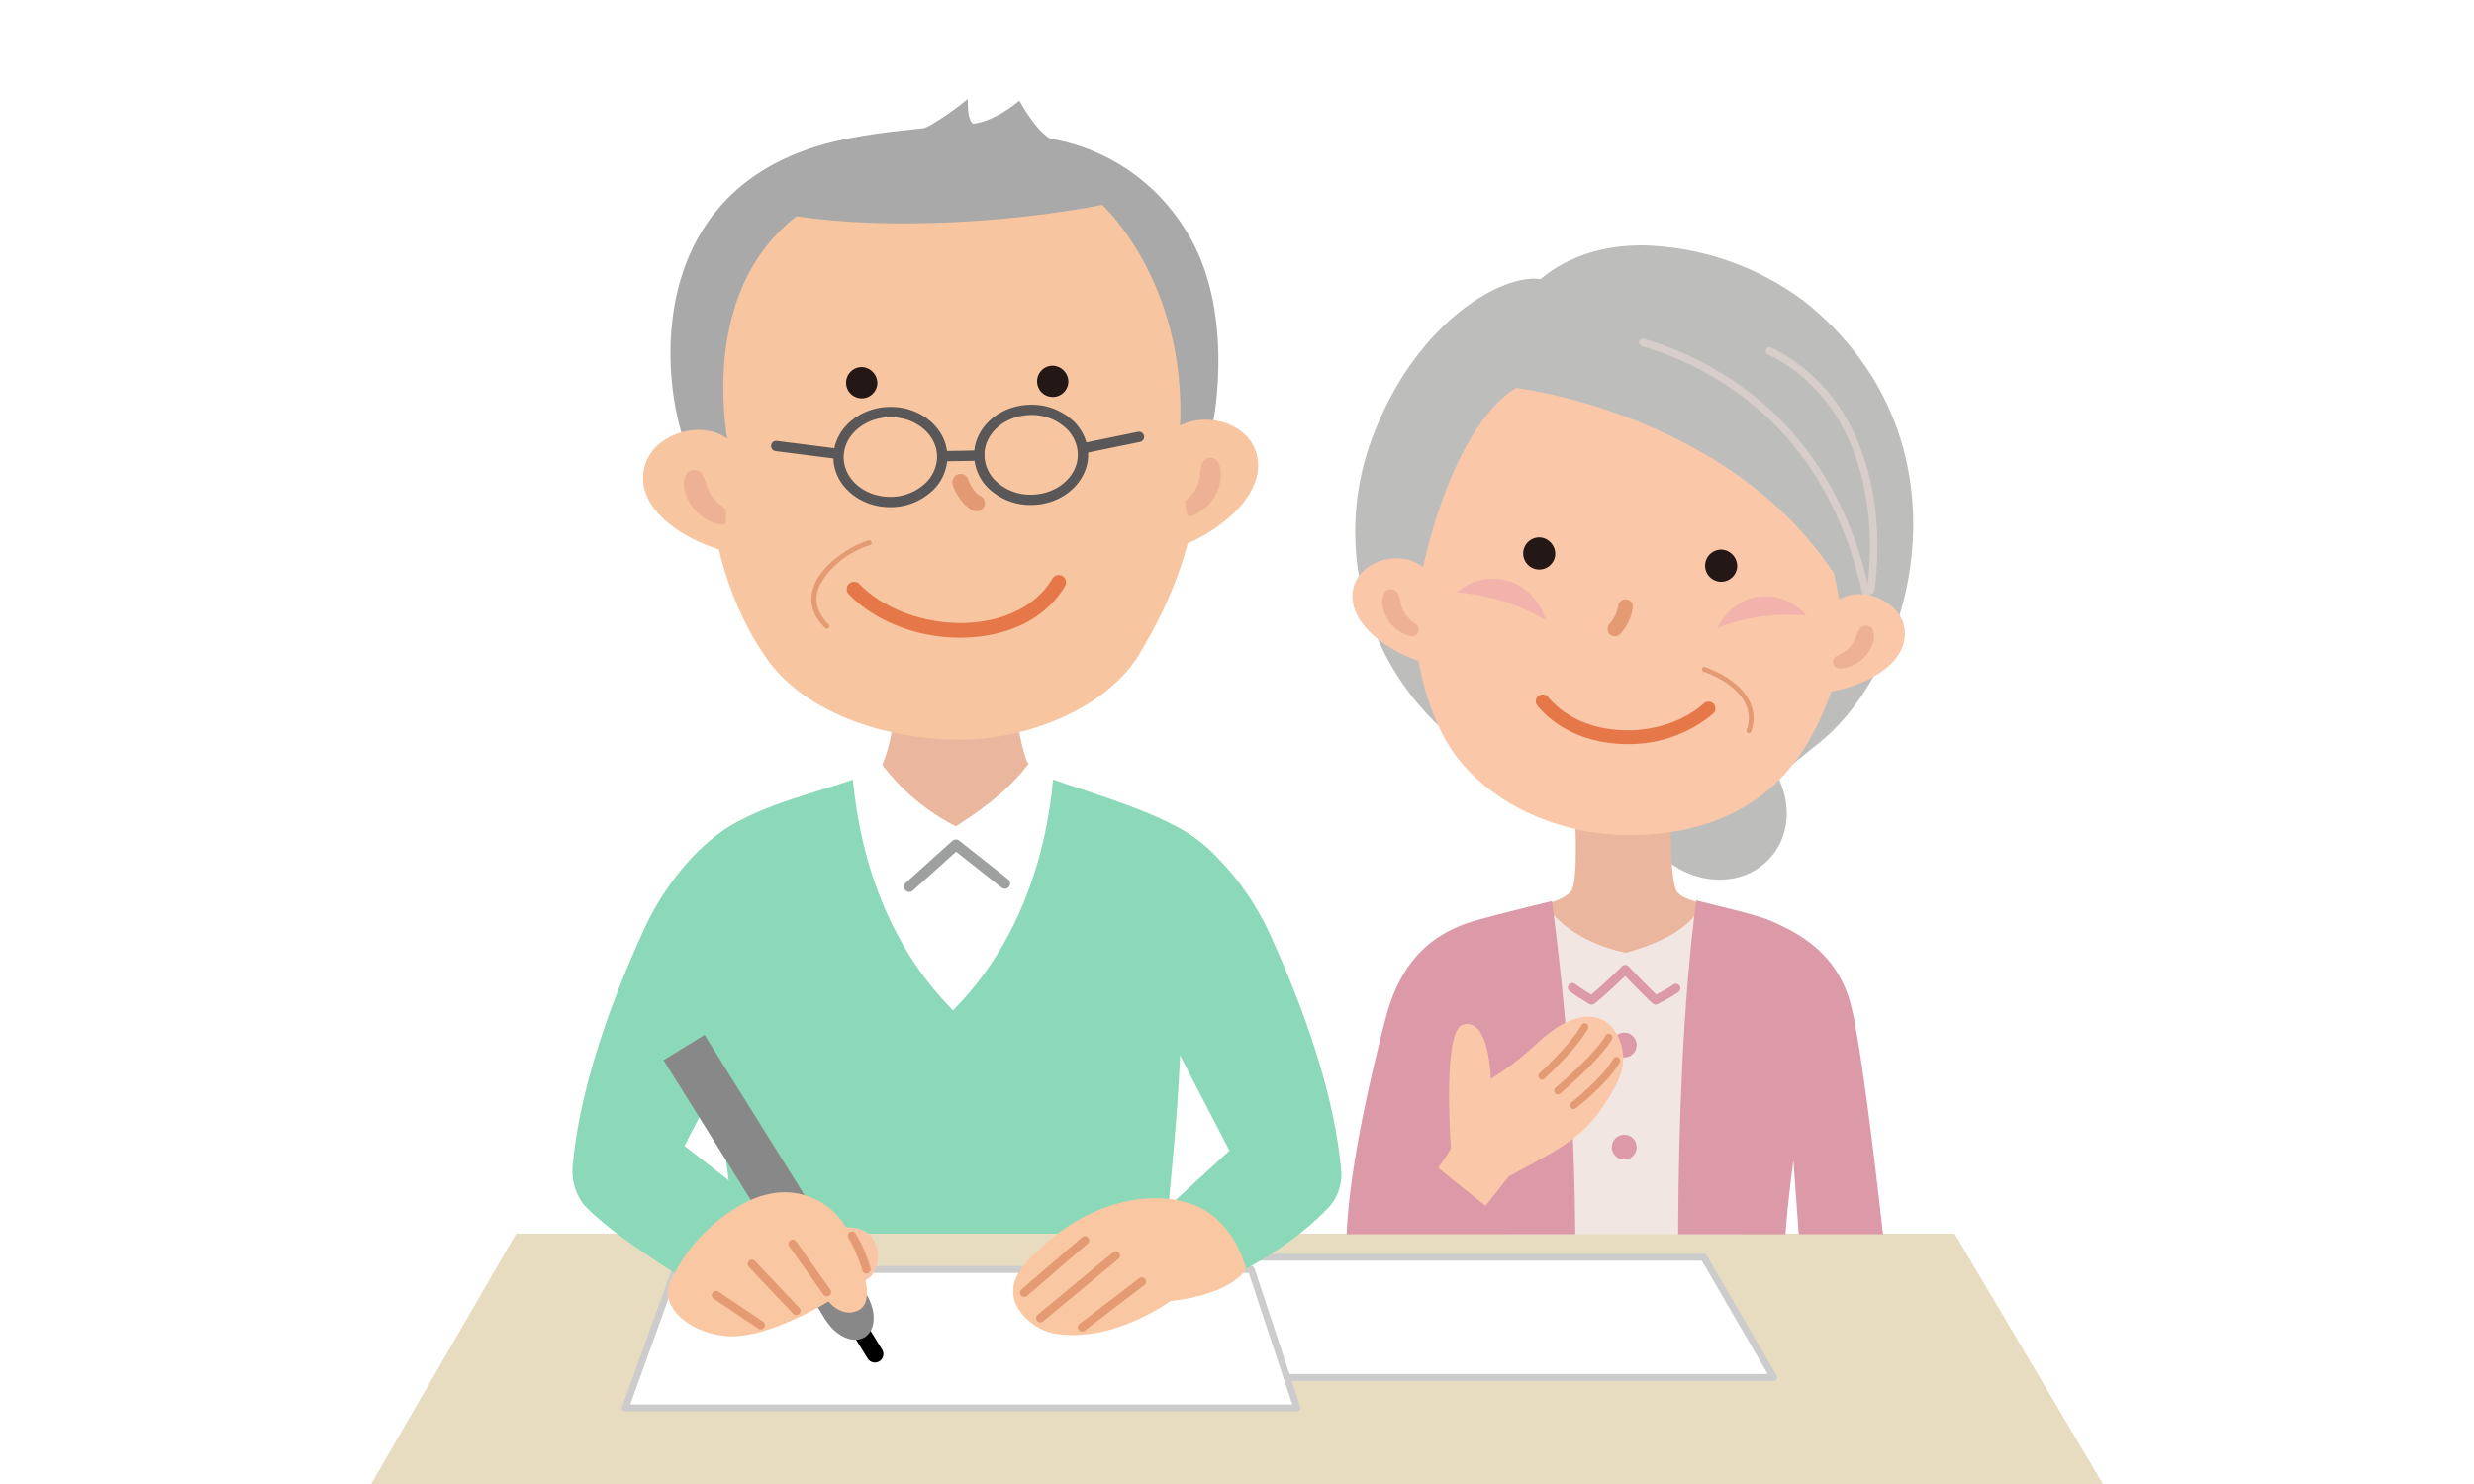 <svg xmlns="http://www.w3.org/2000/svg" xmlns:xlink="http://www.w3.org/1999/xlink" width="500" height="300" viewBox="0 0 500 300"><defs><clipPath id="a"><path d="M207.44,0,182.708.606a29.039,29.039,0,0,1-2.184,10.066A43.138,43.138,0,0,0,195.385,23.08c7.548-4.775,11.681-8.692,14.71-12.638C208.953,9.3,207.44,0,207.44,0Z" transform="translate(-180.524)" fill="none"/></clipPath><linearGradient id="b" x1="-2.853" y1="6.39" x2="-2.837" y2="6.39" gradientUnits="objectBoundingBox"><stop offset="0" stop-color="#ffd3a8"/><stop offset="0.391" stop-color="#f9cca5"/><stop offset="0.961" stop-color="#ebb89e"/><stop offset="1" stop-color="#eab79e"/></linearGradient><clipPath id="c"><path d="M206.914,347.176c-5.322,5.91-4.218,15.578,2.463,21.595s16.412,6.1,21.733.192,4.219-15.579-2.463-21.595a17.337,17.337,0,0,0-11.514-4.569,13.558,13.558,0,0,0-10.219,4.377" transform="translate(-203.545 -342.799)" fill="none"/></clipPath><linearGradient id="d" x1="-1.088" y1="2.336" x2="-1.081" y2="2.336" gradientUnits="objectBoundingBox"><stop offset="0" stop-color="#8d8b88"/><stop offset="1" stop-color="#bdbdbb"/></linearGradient><clipPath id="e"><path d="M136.685,400.14s.887,14.659-.777,16.443c-1.943,2.081-5.418,2.6-9.193,3.505l.765,21.069H167.4s.126-16.514.255-20.56c-4.211-1.43-9.292-2.287-10.316-4-1.612-2.7-1.167-16.66-1.167-16.66Z" transform="translate(-126.715 -399.935)" fill="none"/></clipPath><linearGradient id="f" x1="-0.882" y1="2.085" x2="-0.875" y2="2.085" gradientUnits="objectBoundingBox"><stop offset="0" stop-color="#f7cda8"/><stop offset="0.457" stop-color="#f2c6a4"/><stop offset="1" stop-color="#eab79e"/></linearGradient><clipPath id="g"><path d="M43.448,6.829C35.955,5.725,19.1,14.9,10.082,37.256a54.072,54.072,0,0,0,20.933,66.238c16.808,10.582,14.2,11.106,25.109,11.95,12.382.959,19.626,5.207,42.528-14.006,11.22-8.276,20.1-26.04,20.125-45.021V56.25c-.022-15.722-6.127-32.264-22.01-44.929A56.608,56.608,0,0,0,64.009,0C56.59,0,49.322,1.923,43.448,6.829" transform="translate(-5.977 0)" fill="none"/></clipPath><linearGradient id="h" x1="0.177" y1="1.322" x2="0.179" y2="1.322" xlink:href="#d"/><clipPath id="i"><rect width="114.504" height="199.922" fill="none"/></clipPath><clipPath id="j"><path d="M63.63,38.459C52.276,37.7,24,52.533,22.207,73.021c-1.431,16.408,6.709,32.147,8.4,33.947-1.217-3.637-1.546-5.726.238-16.48,7.145-32.406,19.231-37.629,19.231-37.629S92.857,57.9,114.246,90.338c1.943,8.539,2.1,15.53.622,20.164a57.03,57.03,0,0,0,7.289-16.517c2.388-8.061,2.87-20.1.009-29.121-1.381-4.36-10.875-12.581-14.2-16.455-3.54-4.117-10.641-11.919-15.039-13.337a27.609,27.609,0,0,0-8.808-1.5c-4.955,0-11.037,1.365-20.489,4.885" transform="translate(-22.039 -33.574)" fill="none"/></clipPath><linearGradient id="k" x1="0.053" y1="1.684" x2="0.056" y2="1.684" xlink:href="#d"/><clipPath id="m"><rect width="124.315" height="129.552" fill="none"/></clipPath><clipPath id="n"><path d="M72.918,0c-1.333,1.2-7.584,5.78-9.065,5.933-5.327.552-13.072,1.3-19.961,3.213-39.727,11.036-32,54.7-26.73,63.546,2.651,1.042,8.576,3.156,8.576,3.156s-10.05-34.368,12.53-52.128c18.8,2.789,43.582,1.254,61.811-2.3,0,0,18.358,16.591,15.508,48.312,1.171-1.411,6.949-4.567,6.949-4.567s4.622-22.836-5.649-38.739A39.849,39.849,0,0,0,89.56,8.024c-3.1-1.9-5.834-7.064-6.225-7.69C82.049,1.491,77.686,4.694,73.931,5,72.771,3.784,72.959,1.248,72.918,0Z" transform="translate(-12.829)" fill="none"/></clipPath><linearGradient id="o" x1="-0.015" y1="1.148" x2="-0.011" y2="1.148" gradientUnits="objectBoundingBox"><stop offset="0" stop-color="#c0c5c2"/><stop offset="1" stop-color="#a9a9a9"/></linearGradient></defs><g transform="translate(6866 142)"><g transform="translate(-6866 -142)"><rect width="500" height="300" fill="#fff"/></g><g transform="translate(-6791 -122)"><path d="M166.278,22.706l10.119-8.7,22.987.256,10.636,9.914S209.242,91.029,187.5,89.4s-21.222-66.7-21.222-66.7" transform="translate(-69.614 116.508)" fill="#fff"/><g transform="translate(103.32 123.969)"><g clip-path="url(#a)"><rect width="29.572" height="23.08" transform="translate(0 0)" fill="url(#b)"/></g></g><path d="M191,65.678a1.07,1.07,0,0,1-.716-1.865l9.4-8.463a1.07,1.07,0,0,1,1.379-.045l9.877,7.8a1.07,1.07,0,1,1-1.326,1.679l-9.168-7.24L191.715,65.4a1.065,1.065,0,0,1-.715.275" transform="translate(-82.214 94.632)" fill="#9e9f9f"/><path d="M107.738,123.595h86.323c.844-10.925,3.971-34.993,3.35-57.974,0,0,12.483,11.105,11.18-.622-.621-5.59,4.687-17.2-12.161-26.347-7.309-3.969-17.958-7.026-24.918-9.5C168.667,59.778,153.1,73.7,151.281,75.832c-1.818-2.131-17.386-16.054-20.23-46.676-6.961,2.47-17.91,5.016-24.918,9.5-12.323,7.879-5.5,22.763-4.882,35.166.021.411,4.742,37.139,6.487,49.776" transform="translate(-33.677 108.438)" fill="#8bd9b8"/><path d="M322,276.2H-28L1.313,225.584H292.025Z" transform="translate(28 3.803)" fill="#e8dcc0"/><path d="M436.244,260.093H322.39l.675-24.309h99.049Z" transform="translate(-152.774 -1.63)" fill="#fff"/><path d="M435.449,260H321.6a.7.7,0,0,1-.7-.716l.674-24.309a.7.7,0,0,1,.7-.678h99.049a.7.7,0,0,1,.6.347l14.131,24.308a.7.7,0,0,1-.6,1.048M322.313,258.6H434.237l-13.32-22.914H322.949Z" transform="translate(-151.979 -0.835)" fill="#ccc"/><path d="M205.139,269.078H69.383l10.108-27.985h116.39Z" transform="translate(-18 -4.458)" fill="#fff"/><path d="M204.345,268.98H68.588a.7.7,0,0,1-.656-.934L78.04,240.061a.7.7,0,0,1,.656-.461h116.39a.7.7,0,0,1,.662.479l9.258,27.985a.7.7,0,0,1-.662.916M69.581,267.585h133.8l-8.8-26.59H79.186Z" transform="translate(-17.206 -3.663)" fill="#ccc"/><path d="M79.929,47.259C73.313,50.586,65.651,58.8,61.012,68.912c-4.363,9.513-12.958,29.636-14.506,48.327a11.015,11.015,0,0,0,2.309,7.479c6.731,7.111,20.106,14.543,27.879,20.243l12.437-16.582-20-15.581L87.211,77.935s-2.969-32.846-7.283-30.677" transform="translate(-5.799 98.85)" fill="#8bd9b8"/><path d="M299.231,49.311c6.616,3.327,14.277,11.537,18.916,21.653,4.363,9.514,12.958,29.636,14.506,48.327a9.884,9.884,0,0,1-2.544,7.012c-6.731,7.111-15.558,12.053-22.253,15.3l-12.58-13.188,14.757-13.564L291.949,79.987s2.969-32.846,7.282-30.677" transform="translate(-136.558 97.757)" fill="#8bd9b8"/><path d="M171.415,271.066a1.721,1.721,0,0,1-1.466-.817l-3.45-5.59a1.721,1.721,0,1,1,2.929-1.808l3.451,5.59a1.721,1.721,0,0,1-1.463,2.625" transform="translate(-69.595 -15.613)"/><path d="M162.206,255.927c-2.287,1.412-5.826-.17-7.9-3.535s-1.906-7.236.381-8.649,5.827.171,7.9,3.535,1.906,7.237-.382,8.649" transform="translate(-62.463 -5.595)" fill="#888"/><path d="M118.653,197.208l-32.739-52.5,8.277-5.109,32.74,52.5Z" transform="translate(-26.806 49.606)" fill="#888"/><path d="M244.688,218.542c-5.038,4.278-7.739,7.292-7.591,10.844.154,3.7,4.212,7.616,8.735,8.3,11.69,1.76,23.052-6.645,23.052-6.645s11.594-.916,15.314-6.5c-1.81-6.4-5.718-10.993-10.295-12.824-8.875-3.55-20.692-.412-29.215,6.825" transform="translate(-107.336 11.971)" fill="#f9c7a1"/><path d="M265.933,255.459a.861.861,0,0,1-.524-1.545l12.064-9.23a.861.861,0,0,1,1.047,1.368l-12.064,9.23a.858.858,0,0,1-.522.177" transform="translate(-122.241 -6.277)" fill="#e49b74"/><path d="M247.9,247.6a.861.861,0,0,1-.55-1.524l15.229-12.638a.861.861,0,0,1,1.1,1.325L248.446,247.4a.859.859,0,0,1-.55.2" transform="translate(-112.633 -0.277)" fill="#e49b74"/><path d="M240.914,238.934a.861.861,0,0,1-.563-1.513l12.3-10.6a.861.861,0,0,1,1.124,1.3l-12.3,10.6a.858.858,0,0,1-.562.209" transform="translate(-108.914 3.256)" fill="#e49b74"/><path d="M161.879,223.005s5.013-1.119,7,2.505a6.411,6.411,0,0,1-.471,7.121,6.785,6.785,0,0,1-2.957,1.647Z" transform="translate(-67.272 5.264)" fill="#f8c6a7"/><path d="M124.68,216.659a14.42,14.42,0,0,0-16.636-8.51c-5.678,1.143-15.28,7.462-19.875,17.955-1.977,4.515,3.456,9.828,11.041,10.7,8.275.945,21.013-6.976,21.013-6.976s2.69,3.414,6,1.819c3.777-1.819.623-9.705-1.544-14.983" transform="translate(-27.789 13.27)" fill="#f9c7a1"/><path d="M147.661,239.6a.86.86,0,0,1-.7-.363l-6.939-9.778a.861.861,0,0,1,1.4-1l6.939,9.778a.861.861,0,0,1-.7,1.359" transform="translate(-55.542 2.466)" fill="#e49b74"/><path d="M132.124,248.061a.857.857,0,0,1-.624-.267c-.063-.065-6.258-6.579-8.958-9.477a.861.861,0,1,1,1.259-1.174c2.695,2.891,8.884,9.4,8.946,9.464a.861.861,0,0,1-.623,1.454" transform="translate(-46.194 -2.208)" fill="#e49b74"/><path d="M116.662,258.146a.86.86,0,0,1-.479-.146l-9.017-6.055a.861.861,0,0,1,.96-1.43l9.017,6.055a.861.861,0,0,1-.481,1.576" transform="translate(-37.923 -9.399)" fill="#e49b74"/><path d="M169.362,233.17a.861.861,0,0,1-.835-.652,28.426,28.426,0,0,0-2.78-6.535.861.861,0,0,1,1.477-.886,29.708,29.708,0,0,1,2.974,7,.861.861,0,0,1-.627,1.044.873.873,0,0,1-.209.026" transform="translate(-69.267 4.286)" fill="#e49b74"/><g transform="translate(197.168 29.591)"><g transform="translate(58.007 97.692)"><g clip-path="url(#c)"><rect width="46.28" height="46.951" transform="translate(-17.048 21.451) rotate(-54.866)" fill="url(#d)"/></g></g><g transform="translate(36.112 113.975)"><g clip-path="url(#e)"><rect width="40.945" height="41.221" fill="url(#f)"/></g></g><g transform="translate(1.703 0)"><g clip-path="url(#g)"><rect width="169.761" height="169.745" transform="translate(-66.941 61.434) rotate(-45.526)" fill="url(#h)"/></g></g><g transform="translate(0 0)"><g clip-path="url(#i)"><path d="M45.465,109.033c-.168,12.317,2.655,27.293,9,35.85C62.24,155.369,76.118,160.925,89,161.058c12.8.139,26.178-3.712,34.744-15.684,6.125-8.562,10.877-23.362,11.04-35.136.378-28.244-19.87-51.395-45.264-51.739-25.367-.345-43.673,22.29-44.055,50.534" transform="translate(-32.503 -41.825)" fill="#fac8a9"/><path d="M31.025,175.3a1.072,1.072,0,0,1-1.03-.775c-1.2-4.16-2.71-13.087.689-26.123a1.072,1.072,0,0,1,2.075.541c-1.13,4.334-3.459,15.443-.7,24.987a1.073,1.073,0,0,1-1.031,1.37" transform="translate(-20.45 -105.538)" fill="#c8c9c9"/></g></g><g transform="translate(6.281 9.568)"><g clip-path="url(#j)"><rect width="127.93" height="128.285" transform="translate(-39.72 39.171) rotate(-45.526)" fill="url(#k)"/></g></g><g transform="translate(0 0)"><g clip-path="url(#i)"><path d="M18.577,224.073c-4.276-4.163-14.428-1.744-14.5,5.627s11.168,13.613,18.356,14.144c-1.526-3.767-.271-5.2-.519-11.341-.178-4.376-.685-5.718-3.333-8.43" transform="translate(-2.912 -158.764)" fill="#fac8a9"/><path d="M28.469,244.893c.042.1.07.2.1.286s.054.138.085.218c.052.155.092.3.133.449.074.29.135.564.185.834a5.525,5.525,0,0,0,.508,1.535,6.307,6.307,0,0,0,.958,1.394c.2.218.412.432.638.637.115.1.228.2.346.3l.173.14.082.065c.019.017.065.048.048.05a1.374,1.374,0,1,1-1.01,2.555l-.21-.064-.172-.056c-.112-.038-.221-.078-.327-.122-.212-.088-.421-.178-.621-.285a7.609,7.609,0,0,1-1.154-.733,7.591,7.591,0,0,1-2.9-4.773,4.707,4.707,0,0,1-.027-1.41,4.043,4.043,0,0,1,.152-.679c.038-.108.076-.232.124-.345a1.784,1.784,0,0,1,.157-.275,1.551,1.551,0,0,1,2.712.231Z" transform="translate(-18.063 -174.406)" fill="#edb195"/><path d="M77.949,239.314c5.268-4.692,14.951-3.883,18.059,5.615a40.468,40.468,0,0,0-18.059-5.615" transform="translate(-55.735 -169.118)" fill="#f2b3ac"/><path d="M280.946,252.863c-4.249-5.289-13.557-6.067-18.017,2.442a38.933,38.933,0,0,1,18.017-2.442" transform="translate(-187.999 -177.961)" fill="#f2b3ac"/><path d="M186.457,258.6a1.489,1.489,0,0,1-1.074-2.519,7.419,7.419,0,0,0,1.779-3.83,1.489,1.489,0,0,1,2.9.688,10.141,10.141,0,0,1-2.527,5.2,1.485,1.485,0,0,1-1.075.458" transform="translate(-132.255 -179.541)" fill="#e49b74"/><path d="M131.608,210.884a3.245,3.245,0,1,1-2.985-3.669,3.346,3.346,0,0,1,2.985,3.669" transform="translate(-89.475 -148.156)" fill="#231815"/><path d="M260.631,219.55a3.246,3.246,0,1,1-2.986-3.67,3.346,3.346,0,0,1,2.986,3.67" transform="translate(-181.728 -154.352)" fill="#231815"/><path d="M253.511,119.916a.769.769,0,0,1-.753-.616c-3.12-15.335-9.643-27.788-19.388-37.013a63.363,63.363,0,0,0-25.543-14.56.769.769,0,0,1,.445-1.473A64.884,64.884,0,0,1,234.427,81.17c9.98,9.446,16.654,22.172,19.838,37.823a.769.769,0,0,1-.6.907.8.8,0,0,1-.154.016" transform="translate(-148.209 -47.35)" fill="#d7cdca"/><path d="M318.415,122.181a.808.808,0,0,1-.1-.006.769.769,0,0,1-.666-.86c1.362-10.751.266-20.823-3.17-29.128-3.491-8.437-9.326-14.809-16.874-18.429a.769.769,0,1,1,.665-1.387c7.9,3.786,13.992,10.435,17.63,19.228,3.539,8.551,4.671,18.894,3.274,29.91a.769.769,0,0,1-.762.672" transform="translate(-212.481 -51.692)" fill="#d7cdca"/><path d="M261.4,312.528a.48.48,0,0,1-.166-.03.485.485,0,0,1-.289-.622,6.673,6.673,0,0,0-.194-5.281c-1.247-2.679-4.266-5-8.5-6.54a.485.485,0,1,1,.331-.911c4.478,1.627,7.691,4.127,9.048,7.041a7.61,7.61,0,0,1,.225,6.023.485.485,0,0,1-.455.318" transform="translate(-180.133 -213.873)" fill="#e49b74"/><path d="M152.674,328.653q-1.1,0-2.2-.085c-6.64-.513-12.321-3.236-16-7.667a1.392,1.392,0,0,1,2.143-1.778c3.191,3.846,8.188,6.214,14.07,6.669,6.548.507,13.069-1.5,17.442-5.367a1.392,1.392,0,0,1,1.844,2.086,26.378,26.378,0,0,1-17.3,6.141" transform="translate(-95.921 -227.819)" fill="#e57749"/><path d="M330.711,248.616c4.934-3.359,14.511.788,13.306,8.06s-13.362,11.468-20.534,10.741c2.158-3.443,1.169-5.071,2.48-11.077.935-4.279,1.668-5.513,4.747-7.723" transform="translate(-231.296 -176.919)" fill="#fac8a9"/><path d="M353.081,270.68a1.8,1.8,0,0,1,.107.3c.028.119.044.248.062.361a4.064,4.064,0,0,1,.032.695,4.719,4.719,0,0,1-.271,1.384,7.588,7.588,0,0,1-3.687,4.2,7.55,7.55,0,0,1-1.263.521c-.215.071-.437.123-.661.173q-.168.037-.343.063l-.18.026-.218.026a1.374,1.374,0,1,1-.551-2.692c-.016-.005.034-.027.056-.041l.093-.05.195-.108c.132-.072.262-.156.392-.233.258-.162.506-.336.738-.516a6.316,6.316,0,0,0,1.185-1.206,5.532,5.532,0,0,0,.766-1.423c.1-.257.2-.516.327-.789.066-.135.131-.276.209-.419.044-.074.074-.132.122-.2s.091-.178.149-.264l.031-.046a1.551,1.551,0,0,1,2.71.244" transform="translate(-246.688 -192.875)" fill="#edb195"/><path d="M160.854,535.467l.762-61.613-9.775-4.266s-1.4,5.3-14.724,8.992c-12.106-2.658-15.806-9.292-15.806-9.292l-7.672,3.534-.762,62.645Z" transform="translate(-80.708 -335.549)" fill="#f2e6e3"/><path d="M161.589,518.472a.92.92,0,0,1-.5-.145c-.376-.241-.794-.5-1.216-.763a29.144,29.144,0,0,1-2.782-1.854.921.921,0,0,1,1.189-1.406,30.219,30.219,0,0,0,2.565,1.7l.683.426c2.286-1.852,6.034-5.539,6.208-5.712a.945.945,0,0,1,.221-.166.921.921,0,0,1,1.106.178c.039.042,3.654,3.859,5.6,5.691a34.2,34.2,0,0,0,3.377-1.96.921.921,0,0,1,1.179,1.415,30.993,30.993,0,0,1-3.767,2.211l-.493.265a.921.921,0,0,1-1.051-.124c-1.4-1.254-4.243-4.2-5.528-5.549-.426.416-1.035.989-1.9,1.8-1.9,1.79-3.362,3.071-4.333,3.805a.92.92,0,0,1-.556.187" transform="translate(-112.092 -364.971)" fill="#dc9aa9"/><path d="M188.042,561.012a2.508,2.508,0,1,0,2.508-2.507,2.508,2.508,0,0,0-2.508,2.507" transform="translate(-134.453 -399.34)" fill="#dc9aa9"/><path d="M188.042,633.461a2.508,2.508,0,1,0,2.508-2.508,2.508,2.508,0,0,0-2.508,2.508" transform="translate(-134.453 -451.142)" fill="#dc9aa9"/><path d="M46.2,532.545a534.5,534.5,0,0,0-4.73-67.349c-3.77.906-12.512,3.055-16.044,4.129-7.548,2.294-14.377,7.3-17.566,19.595C3.053,507.469.382,522.5,0,532.545Z" transform="translate(0 -332.623)" fill="#dc9aa9"/><path d="M256.748,532.153c.577-7.915,1.6-14.873,1.6-14.873l1.082,14.873h17.038c-2.2-19.585-4.642-38.647-6.367-45.828-2.567-10.691-10.182-14.893-16.508-17.6-3.151-1.35-11.5-3.145-14.89-4.076-2.686,20.751-3.573,45.081-3.66,67.505Z" transform="translate(-168.063 -332.231)" fill="#dc9aa9"/><path d="M64.889,577.764l2.592-3.842s-1.793-23.724,2.334-25.06c5.455-1.768,5.709,10.948,5.709,10.948a66.2,66.2,0,0,0,8.9-6.793c2.533-2.391,8.431-7.629,13.732-5.163,2.664,1.239,6.193,6.916,2.541,13.433-5.195,9.275-8.206,11.11-21.546,18.2l-4.7,5.971Z" transform="translate(-46.397 -391.264)" fill="#fac8a9"/><path d="M136.655,563.308a.749.749,0,0,1-.507-1.3c.062-.057,6.229-5.751,8.473-9.7a.749.749,0,1,1,1.3.74c-2.361,4.152-8.5,9.822-8.761,10.062a.746.746,0,0,1-.507.2" transform="translate(-97.175 -394.639)" fill="#e49b74"/><path d="M147.864,571.442a.749.749,0,0,1-.482-1.322c.079-.066,7.91-6.667,10.146-10.6a.749.749,0,0,1,1.3.74c-2.368,4.168-10.155,10.732-10.485,11.009a.745.745,0,0,1-.481.176" transform="translate(-105.19 -399.793)" fill="#e49b74"/><path d="M159.072,586.383a.749.749,0,0,1-.461-1.34c.062-.048,6.228-4.876,8.456-8.8a.749.749,0,1,1,1.3.74c-2.375,4.18-8.575,9.033-8.838,9.237a.747.747,0,0,1-.459.158" transform="translate(-113.203 -411.756)" fill="#e49b74"/></g></g></g><g transform="translate(54.96)"><g clip-path="url(#m)"><path d="M128.677,60.916c-.684,22.2,3.008,39.081-12.964,65.222-7.361,11.341-23.872,16.68-35.495,16.711-15.619.044-32.864-5.655-40.348-17.773-15.642-23.4-11.1-57.212-12.077-69.748-.8-10.2,22.779-30.364,42.045-31.677,47.7-3.244,59.174,26.417,58.839,37.265" transform="translate(-15.779 -13.296)" fill="#f7c59f"/></g><g transform="translate(5.541)"><g clip-path="url(#n)"><rect width="113.425" height="141.546" transform="translate(-33.096 66.93) rotate(-69.946)" fill="url(#o)"/></g></g><g clip-path="url(#m)"><path d="M17.111,156.777C11.366,152.2-.762,156.394.037,165.43c.789,9.019,15.318,15.3,24.19,15.08-2.327-4.426-.964-6.328-2.019-13.819-.748-5.331-1.531-6.914-5.1-9.914" transform="translate(0 -88.007)" fill="#f7c59f"/><path d="M22.927,174.69c.063.112.111.241.158.338s.083.162.132.257c.082.183.149.361.217.533.126.347.234.674.328,1a6.739,6.739,0,0,0,.8,1.82,8.089,8.089,0,0,0,1.345,1.587c.269.243.556.479.858.7.152.107.3.221.459.322l.228.152c.063.046.173.1.174.124l.045,2.444a.808.808,0,0,1-.792.823.872.872,0,0,1-.181-.017l-.482-.1c-.142-.032-.28-.067-.415-.108-.269-.082-.536-.167-.794-.274a9.569,9.569,0,0,1-4.061-3.08,9.479,9.479,0,0,1-1.569-3.167,5.827,5.827,0,0,1-.2-1.723,4.986,4.986,0,0,1,.1-.849c.033-.136.064-.294.11-.437a2.131,2.131,0,0,1,.158-.355,1.908,1.908,0,0,1,3.347-.046Z" transform="translate(-10.892 -98.661)" fill="#edb195"/><path d="M241.77,153.066c4.747-5.354,17.19-3.256,17.966,5.592s-12.149,17.26-20.754,18.472c1.485-4.649-1.115-6.229-.441-13.672.639-6.952.257-6.56,3.229-10.393" transform="translate(-135.456 -85.302)" fill="#f7c59f"/><path d="M260.257,168.775a2.313,2.313,0,0,1,.191.317c.057.132.115.276.161.4a5.065,5.065,0,0,1,.213.8,5.828,5.828,0,0,1,.059,1.676,9.2,9.2,0,0,1-2.977,5.956,9.526,9.526,0,0,1-1.294,1c-.228.149-.465.281-.707.41-.121.065-.246.124-.375.183l-.443.189a.821.821,0,0,1-1.076-.433.807.807,0,0,1-.059-.217l-.29-2.339c0-.015.1-.086.152-.136l.2-.172c.137-.117.269-.245.4-.369a9.827,9.827,0,0,0,.735-.8,7.415,7.415,0,0,0,1.068-1.75,6.325,6.325,0,0,0,.473-1.918c.027-.335.052-.674.1-1.032.02-.178.052-.362.081-.551.02-.1.037-.176.061-.268s.037-.232.07-.349l.016-.055a1.817,1.817,0,0,1,3.241-.546" transform="translate(-144.11 -95.441)" fill="#edb195"/><path d="M149.653,183.108a1.658,1.658,0,0,1-.539-.09c-1.928-.662-3.927-3.7-4.333-5.432a1.655,1.655,0,1,1,3.222-.758,6.744,6.744,0,0,0,2.194,3.062,1.654,1.654,0,0,1-.545,3.218" transform="translate(-82.228 -99.735)" fill="#e39a74"/><path d="M166.4,163.4a12.271,12.271,0,0,1-7.919-2.8,9.495,9.495,0,0,1-3.548-7.153c-.086-5.586,5.011-10.211,11.362-10.31a12.317,12.317,0,0,1,8.127,2.8,9.494,9.494,0,0,1,3.548,7.152c.086,5.585-5.011,10.211-11.362,10.311l-.208,0m-9.384-9.985a7.445,7.445,0,0,0,2.806,5.591,10.111,10.111,0,0,0,6.754,2.31c5.2-.082,9.38-3.759,9.312-8.2a7.444,7.444,0,0,0-2.805-5.59,10.107,10.107,0,0,0-6.754-2.31c-5.2.081-9.38,3.757-9.312,8.2" transform="translate(-88.02 -81.319)" fill="#595757"/><path d="M100.553,164.426c-6.258,0-11.384-4.428-11.47-9.953-.087-5.586,5.009-10.212,11.361-10.313s11.59,4.366,11.677,9.953a9.5,9.5,0,0,1-3.325,7.261,12.294,12.294,0,0,1-8.038,3.051h-.206m-9.388-9.986c.07,4.438,4.358,7.979,9.562,7.9a10.214,10.214,0,0,0,6.681-2.52,7.447,7.447,0,0,0,2.631-5.677c-.069-4.388-4.263-7.9-9.387-7.9l-.175,0c-5.2.082-9.381,3.759-9.312,8.2" transform="translate(-50.61 -81.9)" fill="#595757"/><path d="M205.6,160.074a1.041,1.041,0,0,1-.208-2.061l10.857-2.229a1.042,1.042,0,0,1,.419,2.041l-10.857,2.229a1.06,1.06,0,0,1-.21.021" transform="translate(-116.212 -88.492)" fill="#595757"/><path d="M73.1,163.68a.99.99,0,0,1-.133-.009l-12.138-1.545a1.041,1.041,0,1,1,.263-2.066l12.139,1.545a1.041,1.041,0,0,1-.13,2.074" transform="translate(-34.04 -90.929)" fill="#595757"/><path d="M138.651,166.752a1.041,1.041,0,0,1-.016-2.083l7.478-.121a1.056,1.056,0,0,1,1.058,1.025,1.041,1.041,0,0,1-1.024,1.058l-7.478.12Z" transform="translate(-78.179 -93.484)" fill="#595757"/><path d="M118.236,235.525c-8.6,0-17.1-3.261-22.467-8.79a1.482,1.482,0,0,1,2.129-2.064c5.473,5.645,15.082,8.732,23.915,7.679,6.876-.818,12.234-3.932,15.088-8.768a1.482,1.482,0,0,1,2.553,1.506c-3.335,5.651-9.476,9.275-17.291,10.206a33.364,33.364,0,0,1-3.927.231" transform="translate(-54.171 -126.608)" fill="#e57749"/><path d="M81.912,224.446a.511.511,0,0,1-.362-.149c-2.339-2.315-3.2-4.843-2.559-7.514,1.185-4.933,7.328-8.941,11.311-10.211a.515.515,0,0,1,.313.981c-6.235,1.988-9.966,6.734-10.622,9.47-.552,2.3.216,4.5,2.282,6.542a.515.515,0,0,1-.362.88" transform="translate(-44.76 -117.344)" fill="#e49b74"/><path d="M101.347,128.888a3.16,3.16,0,1,1-3.149-3.361,3.259,3.259,0,0,1,3.149,3.361" transform="translate(-53.994 -71.315)" fill="#231815"/><path d="M190.734,128.241a3.16,3.16,0,1,1-3.148-3.362,3.257,3.257,0,0,1,3.148,3.362" transform="translate(-104.777 -70.947)" fill="#231815"/></g></g></g></g></svg>